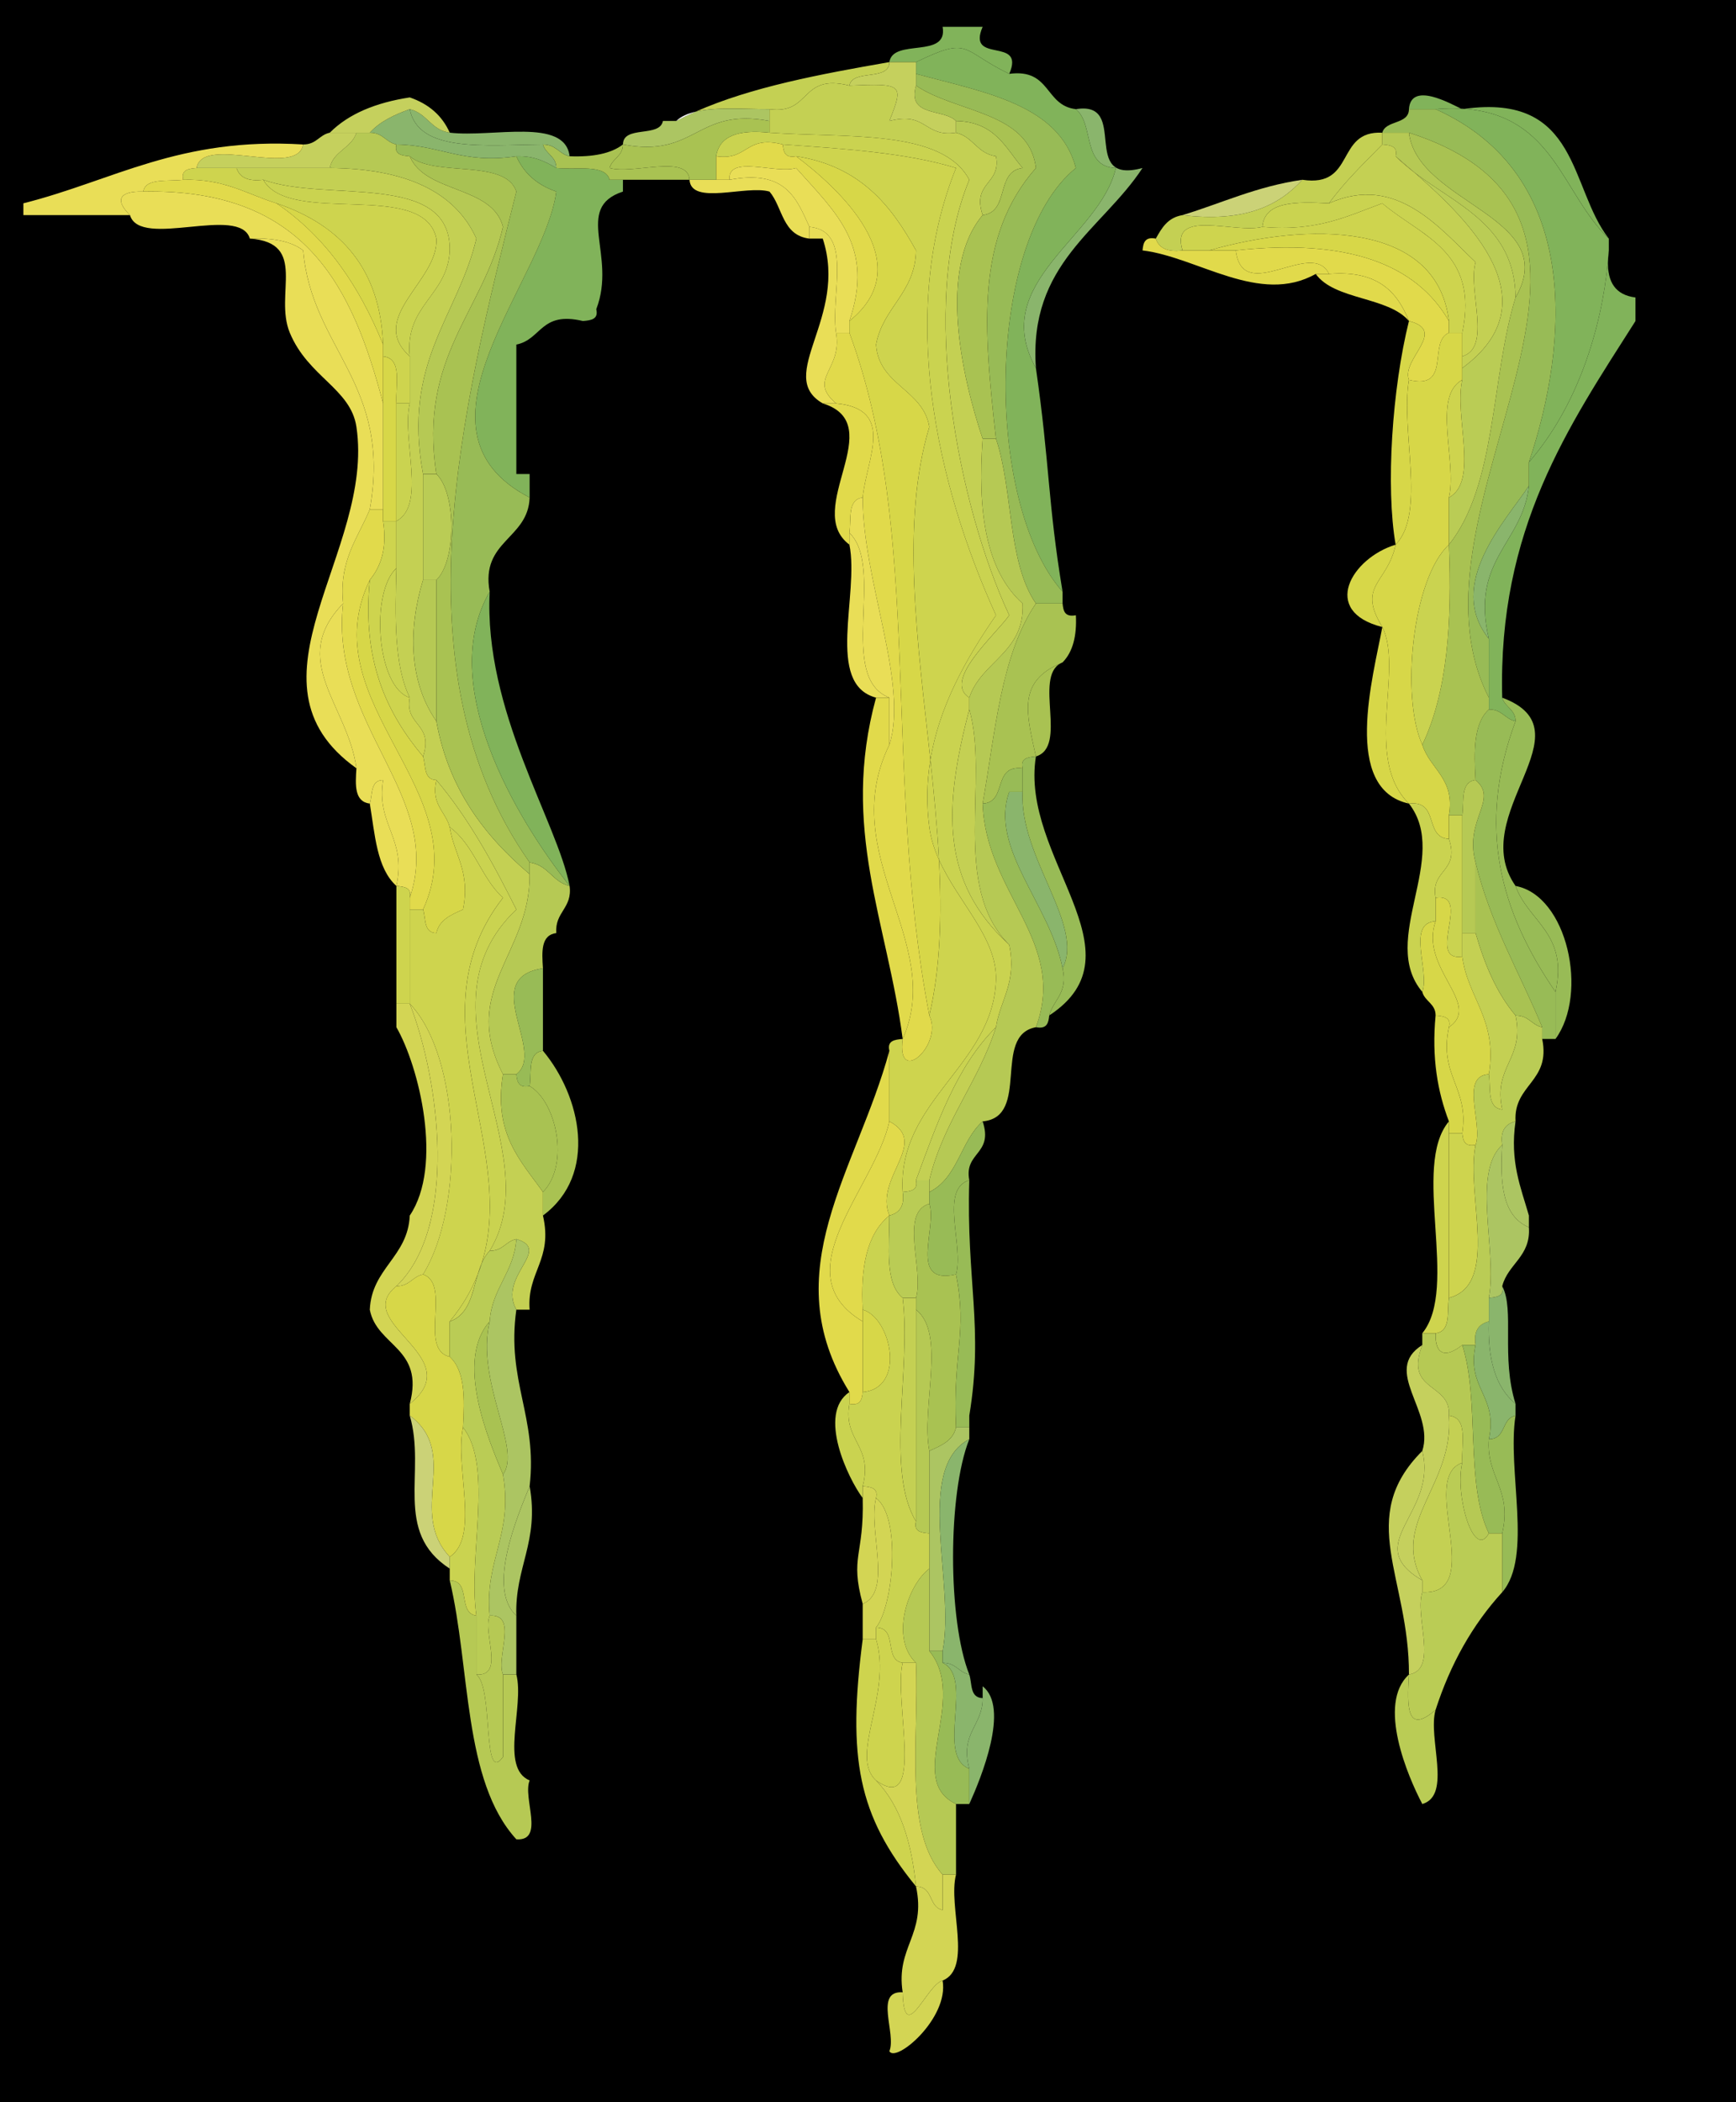 <?xml version="1.0" encoding="UTF-8"?><svg id="Ebene_1" xmlns="http://www.w3.org/2000/svg" viewBox="0 0 1883 2279.41"><defs><style>.cls-1{fill:#e1da4b;}.cls-2{fill:#fff;}.cls-3{fill:#cbd277;}.cls-4{fill:#d3d554;}.cls-5{fill:#b6c954;}.cls-6{fill:#ced44e;}.cls-7{fill:#81b35a;}.cls-8{fill:#e9de57;}.cls-9{fill:#c5d05d;}.cls-10{fill:#acc562;}.cls-11{fill:#c4d053;}.cls-12{fill:#d7d748;}.cls-13{fill:#bacc55;}.cls-14{fill:#a9c252;}.cls-15{fill:#cad350;}.cls-16{fill:#8ab56c;}.cls-17{fill:#98bb56;}</style></defs><path d="M0,2279.41V0h1883v2279.41H0Z"/><path class="cls-7" d="M661.2,194.92h14.49v12.8c-54.07,17.81-6.21,68.71-28.94,127.57,2.63,10.91-5.64,12.09-14.49,12.79-46.04-10.95-44.71,20.06-72.2,25.54v140.38h14.42v25.47c-142.56-73.69,16.39-234.86,28.92-331.78-20.83-7.16-35.25-19.95-43.34-38.29,19.88-.58,31.7,6.03,43.34,12.74,21.59,2.23,53.33-4.5,57.79,12.78h0ZM1588.32,118.05c-.75.07-1.49.17-2.23.3-.41-.21-.83-.39-1.27-.53,1.19.06,2.33.13,3.5.23Z"/><path class="cls-16" d="M1614.94,1432.83c-1.39,39.6,6.61,70.79,28.92,89.36v12.72c-15.71,3.15-9.78,25.37-28.92,25.58,10.29-47.33-24.67-54.81-14.41-102.12-2.36-14.81,3.14-22.74,14.41-25.54h0Z"/><path class="cls-16" d="M1643.87,1522.2c-22.32-18.57-30.32-49.76-28.92-89.36v-25.54c8.82-.74,17.09-1.89,14.49-12.74,13.63,25.97-1.54,76.39,14.44,127.64h0Z"/><path class="cls-7" d="M1773.97,322.56v25.52c-72.8,114.42-149.39,225.44-144.55,408.39,2.76,10.3,14.49,12.7,14.44,25.51-11.67-2.4-14.36-12.81-28.92-12.75v-76.55c-20.41-86.15,36.96-103.54,43.42-165.91v-25.55c52.84-61.01,78.73-144.42,85.77-217.83-.62,22.3,8.02,36.5,29.84,39.16h0Z"/><path class="cls-7" d="M1745.04,258.73v12.81c-.56,3.92-.87,7.88-.91,11.84-7.04,73.41-32.93,156.82-85.77,217.83,43.75-130.01,57.02-311.83-101.2-382.85,9.2-.8,18.44-.98,27.66-.53.44.15.86.32,1.27.53.74-.13,1.49-.23,2.23-.3,97.42,6.95,106.08,92.33,156.71,140.67h0Z"/><path class="cls-7" d="M1745.04,271.54c-.27,3.92-.61,7.85-.91,11.84.05-3.68.3-7.67.91-11.84Z"/><path class="cls-17" d="M1643.87,960.62c56.16,10.36,79.34,116.64,43.34,165.92v-51.02c14.16-63.53-29.53-76.02-43.34-114.9Z"/><path class="cls-17" d="M1643.87,960.62c13.8,38.9,57.51,51.37,43.34,114.9-59.17-86.15-86.16-178.24-43.34-293.53.05-12.81-11.67-15.2-14.44-25.51,96.53,35.97-39.7,126.6,14.44,204.14h0Z"/><path class="cls-17" d="M1687.21,1075.52v51.02h-14.41v-12.74c-24.47-59.25-56.21-112.03-72.27-178.65-12.81-46.63,25.56-67.99,0-89.36-1.89-31.44-2.15-61.52,14.41-76.56,14.57-.05,17.25,10.36,28.92,12.75-42.81,115.3-15.84,207.4,43.34,293.53h0Z"/><path class="cls-13" d="M1672.8,1126.54c9.49,46.68-31.28,49.01-28.92,89.36-11.24,2.8-16.77,10.65-14.44,25.54-33.23,30.18-5.16,114.56-14.49,165.87v25.54c-11.27,2.8-16.77,10.71-14.41,25.54h-14.44c-17.81,14.25-29.66,11.13-28.92-12.74,16.95-2.08,12.2-23.27,14.44-38.33,55.55-14.77,17.94-111.8,28.92-165.87,8.31-22.42-17.48-75,14.41-76.61,2.28,15.07-2.41,36.26,14.49,38.27-10.23-47.26,24.67-54.71,14.44-102.03,14.49-.08,17.2,10.3,28.92,12.74v12.72h0Z"/><path class="cls-17" d="M1557.16,118.36c158.22,71.01,144.95,252.83,101.2,382.85v25.55c-25.01,37.92-90.79,106.49-43.42,165.91v63.8c-105.3-205.79,211.8-516.62-86.69-612.59h-28.88c3.59-13.85,28.75-8.61,28.88-25.52h28.91Z"/><path class="cls-10" d="M1658.35,1330.75c2.23,31.72-22.72,39.52-28.92,63.81,2.61,10.84-5.68,12.01-14.49,12.74,9.33-51.31-18.74-135.69,14.49-165.87-2.28,40.32-.53,76.99,28.92,89.32Z"/><path class="cls-10" d="M1658.35,1318v12.75c-29.45-12.33-31.21-49-28.92-89.32-2.33-14.88,3.19-22.74,14.44-25.54-6.33,43.89,5.73,71.5,14.49,102.11h0Z"/><path class="cls-14" d="M1672.8,1113.8c-11.72-2.44-14.44-12.81-28.92-12.74-20.57-24.34-33.59-55.42-43.34-89.35v-76.56c16.06,66.61,47.79,119.39,72.27,178.65h0Z"/><path class="cls-5" d="M1528.25,143.89c9.17,77.22,166.38,91.03,115.61,178.67-.69-76.87-62.64-99.66-109.74-135.56-7.37-6.34-14.27-12.26-20.31-17.56,2.63-10.89-5.65-12.09-14.44-12.79v-12.75h28.87Z"/><path class="cls-14" d="M1643.87,322.56c50.76-87.64-106.44-101.45-115.61-178.67,298.49,95.96-18.62,406.8,86.69,612.59v12.75c-16.56,15.06-16.32,45.12-14.41,76.56-16.93,2.08-12.2,23.25-14.44,38.27h-14.49c6.94-40.12-20.54-49.87-28.86-76.56,27.18-56.81,32.42-132.99,28.86-216.93,51.89-64.76,45.49-181.03,72.25-268.01Z"/><path class="cls-11" d="M1643.87,1101.06c10.23,47.33-24.67,54.78-14.44,102.03-16.9-2.01-12.2-23.2-14.49-38.27,9.65-59.45-22.72-81.98-28.86-127.58v-25.52h14.44c9.75,33.93,22.77,65,43.34,89.35h0Z"/><path class="cls-17" d="M1643.87,1534.93c-9.38,59.83,18.95,152.84-14.44,191.49v-63.82c11.14-48.1-17.65-61.04-14.49-102.09,19.14-.21,13.22-22.42,28.92-25.58h0Z"/><path class="cls-17" d="M1614.94,1560.5c-3.16,41.05,25.64,53.98,14.49,102.09h-14.49c-25.97-53.64-9.49-144.73-28.86-204.21h14.44c-10.26,47.33,24.71,54.8,14.42,102.12Z"/><path class="cls-13" d="M1629.43,1662.58v63.82c-32.27,35.3-56.24,77.91-72.27,127.57-31.62,27.5-31.01-3.28-28.91-38.29,32.37-5.46,5.88-62.86,14.49-89.28,70.91,3.1-5.05-123.6,43.34-140.38-8.43,34.1,12.39,106.49,28.86,76.56h14.49Z"/><path class="cls-7" d="M1588.32,118.05c125.02-17.38,113.72,85.61,156.73,140.67-50.63-48.33-59.3-133.71-156.73-140.67h0Z"/><path class="cls-13" d="M1643.87,322.56c-26.77,86.98-20.36,203.25-72.27,268.02v-51.09c32.96-17.66,5.4-88.83,14.49-127.58v-12.79c97.81-71.92,8.37-159.27-51.96-212.12,47.09,35.9,109.05,58.69,109.74,135.56Z"/><path class="cls-12" d="M1586.09,1037.24c6.13,45.6,38.51,68.12,28.86,127.58-31.89,1.61-6.11,54.19-14.41,76.61-12.26,2.33-13.63-5.01-14.44-12.79,7.68-49.35-25.81-62.27-14.49-114.83,36.7-24.99-32.5-64.06-14.44-114.85v-25.52c40.23-5.8-11.34,69.5,28.91,63.8h0Z"/><path class="cls-16" d="M1658.35,526.75c-6.46,62.38-63.84,79.78-43.42,165.91-47.37-59.41,18.43-127.99,43.42-165.91Z"/><path class="cls-5" d="M1614.94,1662.58c-16.47,29.93-37.29-42.46-28.86-76.56-1.22-20.25,6.94-48.7-14.49-51.09,2.5-36.19-48.87-24.88-28.86-76.55v-12.74h14.41c-.74,23.88,11.12,26.99,28.92,12.74,19.36,59.47,2.91,150.57,28.87,204.2h0ZM1600.52,845.8c25.56,21.36-12.81,42.72,0,89.36v76.56h-14.44v-127.64c2.23-15.03-2.48-36.22,14.44-38.29Z"/><path class="cls-11" d="M1586.09,386.38c32.58-9.55,5.68-71.57,14.44-102.12-38.43-36.13-85.74-96.5-158.96-63.82,16.85-23.4,37.74-43.2,57.81-63.8,8.79.7,17.07,1.89,14.44,12.79,6.21,6.32,13.1,12.07,20.31,17.56,60.31,52.85,149.76,140.2,51.96,212.12v-12.72s.01,0,.01,0Z"/><path class="cls-15" d="M1600.52,284.27c-8.77,30.54,18.13,92.57-14.44,102.12v-25.55c18.55-88.65-45.16-104.78-86.72-140.38-37.47,13.71-70.91,31.02-130.07,25.55,2.15-27.92,36.41-27.38,72.27-25.55,73.21-32.68,120.54,27.68,158.96,63.81h0Z"/><path class="cls-6" d="M1600.52,1241.44c-11,54.07,26.63,151.1-28.92,165.87v-178.66h14.49c.82,7.78,2.18,15.11,14.44,12.79h0ZM1499.38,220.45c41.54,35.6,105.25,51.74,86.72,140.38h-14.49v-12.75c-13.1-109.35-154.85-106.73-260.08-76.55h-28.92c-13.71-46.15,56.9-17.81,86.72-25.55,59.16,5.49,92.59-11.83,130.06-25.54Z"/><path class="cls-12" d="M1571.6,1113.8c-11.32,52.58,22.17,65.5,14.49,114.83h-14.49v-12.74c-12.11-31.79-18.87-68.4-14.44-114.83,8.81.7,17.15,1.89,14.44,12.74h0Z"/><path class="cls-15" d="M1586.09,1011.71v25.52c-40.26,5.72,11.32-69.58-28.92-63.81-5.93-30.76,26.45-27.73,14.44-63.8v-25.55h14.49v127.64h0Z"/><path class="cls-12" d="M1586.09,399.12v12.79c-32.96,17.68-5.4,88.83-14.49,127.58v51.09c-40.1,37.15-52.18,166.19-28.86,216.93,8.31,26.69,35.8,36.45,28.86,76.56v25.55c-27.29-1.45-9.96-42.23-43.34-38.29-49.75-49.05-5.53-144.33-28.88-191.47-27.96-45.73,5.55-46.73,14.44-89.3,33.31-34.42,5.14-123.13,14.44-178.67,46.64,11.43,20.26-41.61,43.34-51.07h14.49v38.3s.01,0,.01,0Z"/><path class="cls-11" d="M1571.6,1534.93c21.43,2.4,13.27,30.86,14.49,51.09-48.38,16.78,27.56,143.48-43.34,140.38v-12.8c-34.93-62.75,34.66-103.51,28.86-178.67h0Z"/><path class="cls-6" d="M1586.09,411.91c-9.09,38.75,18.47,109.92-14.49,127.58,9.09-38.75-18.47-109.91,14.49-127.58Z"/><path class="cls-7" d="M1584.81,117.83c-9.22-.44-18.47-.27-27.66.53h-28.91c2.17-30.41,45.25-5.84,56.57-.53Z"/><path class="cls-12" d="M1557.16,998.96c-18.07,50.79,51.14,89.85,14.44,114.85,2.71-10.83-5.63-12.04-14.44-12.74.08-12.79-11.72-15.24-14.41-25.54,8.3-22.44-17.48-75,14.41-76.57h0Z"/><path class="cls-15" d="M1571.6,909.62c12.01,36.08-20.36,33.03-14.44,63.8v25.52c-31.89,1.58-6.11,54.14-14.41,76.56-47.65-56.44,31.01-145.85-14.49-204.18,33.37-3.93,16.04,36.85,43.33,38.3ZM1571.6,590.58c3.57,83.94-1.67,160.12-28.86,216.93-23.32-50.72-11.24-179.79,28.86-216.93Z"/><path class="cls-9" d="M1571.6,1534.93c5.8,75.16-63.79,115.92-28.86,178.67-67.96-39.88,17.04-72.2,0-140.4,13.83-43.02-44.28-87.12,0-114.83-20.01,51.68,31.36,40.37,28.86,76.56Z"/><path class="cls-6" d="M1571.6,1228.64v178.66c-2.23,15.06,2.5,36.25-14.44,38.33h-14.41c40.37-49.4-12.26-180.97,28.86-229.73v12.75s-.01,0-.01,0Z"/><path class="cls-1" d="M1571.6,348.08v12.75c-23.07,9.47,3.29,62.5-43.34,51.07-8.61-22.72,42.41-53.03,0-63.82-12.54-31.43-33.64-55.35-86.69-51.07-18.62-38.81-93.82,34.82-101.13-25.47,120.89-13.15,195.44,14.53,231.16,76.55Z"/><path class="cls-13" d="M1557.16,1853.98c-8.82,30.53,18.13,92.64-14.41,102.1-15.58-29.47-49.47-108.65-14.49-140.38-2.11,35.01-2.72,65.78,28.9,38.29h0Z"/><path class="cls-9" d="M1542.74,1573.21c17.04,68.19-67.96,100.52,0,140.4v12.8c-8.61,26.42,17.89,83.82-14.49,89.28.4-105.26-57.99-170.07,14.49-242.48Z"/><path class="cls-12" d="M1528.25,348.08c42.41,10.79-8.61,41.09,0,63.82-9.3,55.54,18.87,144.25-14.44,178.67-10.89-62.51-3.83-169.01,14.44-242.5h0Z"/><path class="cls-11" d="M1534.13,187c-7.18-5.36-13.97-11.23-20.31-17.56,6.06,5.3,12.94,11.22,20.31,17.56Z"/><path class="cls-12" d="M1499.38,679.88c23.36,47.15-20.87,142.41,28.88,191.47-72.92-15.86-38.9-137.43-28.88-191.47h0Z"/><path class="cls-11" d="M1499.38,143.89v12.75c-20.06,20.6-40.96,40.41-57.81,63.8-35.87-1.84-70.11-2.37-72.27,25.55-29.82,7.74-100.41-20.6-86.72,25.55-16.77,2.08-25.68-2.87-28.92-12.81,6.41-11.36,12.76-22.79,28.92-25.47,66.92,8.04,104.32-10,130.05-38.34,58.16,8.87,35.54-53.68,86.74-51.02h0Z"/><path class="cls-12" d="M1513.82,590.58c-8.9,42.57-42.41,43.57-14.44,89.3-67.47-16.91-33.54-74.68,14.44-89.3Z"/><path class="cls-1" d="M1528.25,348.08c-22.72-26.68-80.56-22.44-101.15-51.07h14.46c53.05-4.27,74.15,19.65,86.69,51.07h0Z"/><path class="cls-1" d="M1441.58,297.01h-14.46c-60.8,34.34-128.08-18.26-187.85-25.47.8-7.79,2.15-15.14,14.41-12.81,3.24,9.95,12.17,14.88,28.92,12.81h57.85c7.3,60.3,82.51-13.33,101.14,25.47Z"/><path class="cls-12" d="M1311.52,271.54c105.22-30.18,246.98-32.8,260.08,76.55-35.72-62.02-110.27-89.7-231.15-76.55h-28.94Z"/><path class="cls-3" d="M1282.59,233.26c43.01-13.1,80.35-31.13,130.05-38.34-25.73,28.34-63.12,46.38-130.05,38.34Z"/><path class="cls-16" d="M1166.98,118.36c59-9.52,2.76,82.7,72.27,63.8-44.23,67.34-123.82,103.37-115.61,216.96-52.23-93.17,69.84-142.29,86.69-216.96-37.07-1.28-23.19-47.55-43.34-63.8h0Z"/><path class="cls-7" d="M1166.98,118.36c20.17,16.25,6.28,62.51,43.34,63.8-16.85,74.67-138.92,123.78-86.69,216.96,15.04,104.12,12.74,144.9,28.92,242.48-85.55-96.69-83.8-379.96,14.41-459.43-18.07-69.12-99.69-82.07-173.39-102.09v-12.74c59.43-28.82,48.1-12.8,101.13,12.74,45.37-6.02,38.23,34.33,72.28,38.27Z"/><path class="cls-14" d="M1166.98,667.13c1.12,22.22-3.24,39.73-14.41,51.07-.71.28-1.4.61-2.08.97-46.99,20.06-37.29,54.01-26.85,101.07-8.85.77-17.12,1.96-14.44,12.79-33.33-3.92-16.08,36.86-43.34,38.3,13.68-77.27,19.8-161.16,57.78-216.96h28.92c.8,7.76,2.11,15.07,14.41,12.75h0Z"/><path class="cls-16" d="M1109.2,858.59c-3.62,71.57,67.48,144.13,43.37,191.41-13.35-68.65-79.82-130.81-57.86-191.41h14.49Z"/><path class="cls-17" d="M1152.56,1049.99c24.11-47.27-46.99-119.84-43.37-191.41v-25.55c-2.68-10.83,5.6-12.04,14.44-12.79-17.65,109.78,118.3,212.65,14.46,280.81,4.58-17.25,20.61-24.38,14.47-51.06h0Z"/><path class="cls-17" d="M1152.56,1049.99c6.13,26.68-9.91,33.81-14.46,51.07-.86,7.74-2.18,15.08-14.46,12.74,34.55-92.51-54.54-145.38-57.78-242.46,27.26-1.44,10-42.22,43.34-38.3v25.55h-14.49c-21.97,60.58,44.5,122.73,57.85,191.39h0ZM1152.56,641.6v12.79h-28.92c-31.01-44.94-24.55-122.99-43.32-178.65-13.58-120.9-22.32-218.85,43.32-293.57-7.47-61.42-86.48-59.7-130.05-89.35v-12.74c73.72,20.01,155.34,32.97,173.39,102.09-98.22,79.47-99.96,362.74-14.42,459.43Z"/><path class="cls-14" d="M1150.48,719.17c-29.36,15.65,8.08,90.37-26.85,101.07-10.44-47.08-20.14-81.01,26.85-101.07h0Z"/><path class="cls-5" d="M1065.86,871.35c3.24,97.08,92.33,149.96,57.78,242.46-47.92,8.74-5.4,97.34-57.78,102.1-24.11,21.26-26.82,61.37-57.83,76.56v-12.75c15.02-63.27,53.2-106.14,72.29-165.91,4.57-29.92,22.83-47.92,14.38-89.36-63.55-63.41-21.43-179.18-43.34-255.22v-12.75c13.02-39.57,60.34-48.81,57.83-102.08-40.56-36.5-48.91-101.44-43.34-178.65h14.46c18.77,55.65,12.31,133.72,43.32,178.65-37.96,55.78-44.1,139.68-57.77,216.96h0Z"/><path class="cls-11" d="M1109.2,654.39c2.5,53.28-44.81,62.51-57.83,102.09-29.31-18.55,28.17-67.84,43.34-89.35-54.85-117.1-99.02-337.19-43.34-472.2-29.23-54.95-131.85-45.17-216.71-51.04v-25.52c45.47,6.2,32.7-39.18,86.68-25.55,58.12-2.49,59.18-1.54,43.34,38.36,40.85-10.61,37.42,17.96,72.29,12.71,18.92,4.53,22.67,22.46,43.34,25.54,5.93,30.73-26.45,27.76-14.46,63.82-48.74,57.75-22.7,174.96,0,242.48-5.58,77.22,2.79,142.16,43.34,178.66h0Z"/><path class="cls-7" d="M1065.86,29.07c-17.86,41.24,46.72,9.7,28.86,51.02-53.02-25.54-41.7-41.56-101.13-12.74h-28.91c3.9-26.33,63.97-3.03,57.75-38.29h43.42Z"/><path class="cls-15" d="M1094.7,1024.44c8.43,41.44-9.83,59.44-14.38,89.36-43.09,42.75-64.19,104.96-86.74,165.91,2.63,10.86-5.65,12.04-14.46,12.75-6.13-99.24,98.21-137,101.2-229.75,1.44-45.65-40.93-83.88-61.84-130.55-1.89-35.47-5.4-71.74-9.3-108.17,9.38-57.44,37.79-108.65,71.13-156.87-65.2-142.99-105.99-329.52-43.34-484.97-53.6-16.47-120.98-20.83-187.91-25.52-40.84-10.53-37.4,17.98-72.27,12.79,3.51-22.44,24.88-29.09,57.85-25.54,84.86,5.85,187.48-3.92,216.71,51.04-55.68,135.02-11.5,355.1,43.34,472.2-15.17,21.5-72.66,70.8-43.34,89.35v12.75c-28.07,107.22-31.19,186.93,43.36,255.22Z"/><path class="cls-5" d="M1109.2,182.16c-29.79,3.51-13.61,47.57-43.34,51.09-11.98-36.08,20.39-33.1,14.46-63.82-20.67-3.07-24.42-21.02-43.34-25.54v-12.71c42.31.83,53.63,29.16,72.23,50.98h0Z"/><path class="cls-14" d="M1065.86,233.26c29.74-3.51,13.55-47.57,43.34-51.09-18.6-21.84-29.92-50.15-72.22-51-13.5-13.64-53.34-3.99-43.4-38.36,43.57,29.65,122.58,27.92,130.05,89.35-65.64,74.72-56.9,172.67-43.32,293.57h-14.46c-22.7-67.51-48.74-184.73,0-242.47h0Z"/><path class="cls-6" d="M1018.48,932.16c20.89,46.69,63.28,84.91,61.84,130.55-2.98,92.73-107.32,130.5-101.2,229.75,2.36,14.84-3.19,22.74-14.44,25.54-16.65-41.5,44.15-78.53,0-102.1v-76.55c-2.63-10.92,5.65-12.1,14.44-12.81-6.96,52.03,44.36,6.73,28.91-25.47,12.13-51.97,13.63-109.31,10.45-168.91h0Z"/><path class="cls-16" d="M1065.86,1828.44c29.74,23.03-1.85,99.75-14.49,127.64v-38.29c-10.44-39,14.77-46.48,14.49-76.55v-12.8h0Z"/><path class="cls-17" d="M1065.86,1215.9c11.93,36.08-20.41,33.05-14.49,63.81-32.55,9.48-5.65,71.57-14.38,102.11-52.28,12.09-20.19-50.3-28.95-76.61v-12.74c30.98-15.2,33.7-55.32,57.82-76.57Z"/><path class="cls-16" d="M1065.86,1841.24c.27,30.06-24.93,37.56-14.49,76.55-36.86-14.21,5.8-98.71-28.92-114.82,14.54-.08,17.28,10.29,28.92,12.71,3.24,9.96.43,25.19,14.49,25.56h0Z"/><path class="cls-11" d="M1051.37,769.22c21.91,76.03-20.22,191.81,43.34,255.22-74.56-68.29-71.44-148-43.34-255.22Z"/><path class="cls-17" d="M1051.37,1279.71c-3.42,109.44,15.78,159.63,0,255.22v12.75h-14.38c-3.8-80.44,12.65-101.75,0-165.86,8.73-30.56-18.17-92.63,14.38-102.11ZM1051.37,1917.79v38.29h-14.38c-56.48-26.68,14.38-112.81-28.95-165.91h14.41v12.8c34.72,16.11-7.94,100.61,28.92,114.82Z"/><path class="cls-10" d="M1051.37,1547.68v12.81c-60.14,31.89-14.75,157.09-28.92,229.67h-14.41v-216.97c12.89-5.64,25.84-11.18,28.95-25.52h14.38s0,.01,0,.01Z"/><path class="cls-11" d="M1080.32,1113.8c-19.1,59.76-57.27,102.64-72.29,165.91h-14.44c22.54-60.94,43.64-123.16,86.73-165.91Z"/><path class="cls-14" d="M1036.97,1381.82c12.65,64.11-3.8,85.42,0,165.86-3.11,14.33-16.06,19.88-28.95,25.52-9.22-47.13,18.74-127.09-14.44-153.11v-12.79c8.79-30.48-18.11-92.59,14.44-102.1,8.77,26.32-23.33,88.7,28.95,76.61Z"/><path class="cls-5" d="M1036.97,1956.07v76.56h-14.54c-42.58-47.47-25.46-147.66-28.86-229.67-27.86-26.16-9.75-83.67,14.44-102.1v89.3c43.36,53.1-27.52,139.24,28.96,165.91h0Z"/><path class="cls-9" d="M1036.97,131.18v12.71c-34.88,5.24-31.44-23.32-72.29-12.71,15.84-39.89,14.77-40.84-43.34-38.36,3.23-18.34,43.15-4.4,43.34-25.47h28.91v25.47c-9.96,34.37,29.88,24.71,43.38,38.36h0Z"/><path class="cls-4" d="M1022.43,2032.65h14.54c-8.96,34.66,18.31,101.32-14.54,114.89-16.82,3.7-41.72,72.38-43.32,12.74-7.7-49.36,25.78-62.28,14.46-114.83,19.1.12,13.24,22.4,28.86,25.54v-38.33h0Z"/><path class="cls-16" d="M1051.37,1560.5c-23.46,58.8-23.46,196.39,0,255.19-11.65-2.44-14.38-12.79-28.92-12.71v-12.8c14.18-72.58-31.22-197.79,28.92-229.68Z"/><path class="cls-4" d="M1022.43,2147.53c7.02,41-51.02,89.84-57.75,76.55,7.9-18.61-16.91-65.96,14.44-63.81,1.6,59.65,26.5-9.04,43.32-12.74h0ZM1022.43,2032.65v38.33c-15.6-3.14-9.75-25.42-28.86-25.54-4.71-46.91-16.56-87.51-43.34-114.9,54.06,38.48,18.82-87.27,28.88-127.56h14.46c3.4,82.01-13.72,182.19,28.86,229.67h0Z"/><path class="cls-12" d="M1018.48,932.16c3.16,59.6,1.67,116.94-10.47,168.89-51.35-268.6-5.93-520.97-86.69-740.22v-12.75c78.36-62.86-13.22-145.2-57.83-178.66,69.7,10.73,103.21,53.53,130.09,102.11-.79,46.07-36.04,61.74-43.34,102.08,2.79,44.3,51.11,48.42,57.78,89.3-31.26,103.39-12.7,233.13,1.17,361.07-4.03,24.09-4.42,48.65-1.17,72.86,1.63,12.41,5.43,24.12,10.47,35.32Z"/><path class="cls-6" d="M1009.19,824c3.9,36.43,7.39,72.7,9.3,108.17-5.05-11.19-8.85-22.9-10.47-35.3-3.26-24.21-2.86-48.77,1.17-72.86h0Z"/><path class="cls-1" d="M1008.02,1101.06c15.45,32.2-35.87,77.52-28.91,25.47,46.96-104.65-73.23-198.84-14.44-319.03,21.15-65.78-29.05-178.36-28.92-268.02,3.98-41.92,36.26-96.03-28.91-102.1-31.48-26.67,7.29-36.38,0-76.56h14.49c80.76,219.27,35.34,471.63,86.69,740.24h0Z"/><path class="cls-6" d="M1080.32,667.13c-33.33,48.22-61.76,99.43-71.13,156.87-13.85-127.95-32.42-257.67-1.17-361.07-6.67-40.88-54.99-44.99-57.78-89.3,7.29-40.35,42.55-56.02,43.34-102.09-26.87-48.58-60.39-91.38-130.09-102.11-12.27,2.32-13.62-4.99-14.42-12.79,66.94,4.7,134.3,9.05,187.91,25.52-62.66,155.43-21.87,341.96,43.33,484.95h0Z"/><path class="cls-15" d="M1008.02,1662.58v38.29c-24.19,18.43-42.31,75.94-14.44,102.1h-14.46c-20.78-2.93-4.99-38.12-28.88-38.29,18.49-22.75,27.82-119.08,0-140.37,2.63-10.89-5.65-12.1-14.49-12.81,11.61-44.21-21.5-49.04-14.42-89.3,12.28,2.33,13.62-5.01,14.42-12.79,47.39-3.99,30.8-80.74,0-89.31-2.36-44.65,3.84-81.67,28.92-102.1.13,33.86-5.45,72.88,14.44,89.31,9.49,76.74-19.03,186.99,14.46,242.46-2.67,10.92,5.63,12.1,14.45,12.81Z"/><path class="cls-5" d="M1008.02,1573.21v89.39c-8.82-.73-17.12-1.89-14.44-12.81v-229.67c33.18,26,5.21,105.96,14.44,153.1h0Z"/><path class="cls-13" d="M1008.02,1292.46v12.74c-32.55,9.51-5.65,71.62-14.44,102.1h-14.46c-19.88-16.43-14.32-55.43-14.44-89.31,11.24-2.8,16.8-10.7,14.44-25.54,8.82-.73,17.09-1.89,14.46-12.75h14.44v12.76h0Z"/><path class="cls-11" d="M993.59,1420.1v229.67c-33.49-55.47-4.97-165.71-14.46-242.46h14.46v12.79Z"/><path class="cls-6" d="M950.24,1930.54c26.77,27.39,38.64,67.99,43.34,114.9-62.88-76.76-74.6-139.31-57.82-268.02h14.49c17.87,59-29.53,126.2-.01,153.12Z"/><path class="cls-1" d="M964.68,807.51c-58.79,120.19,61.4,214.36,14.44,319.03-16.54-126.81-67.77-228.29-28.88-370.07h14.44v51.04Z"/><path class="cls-6" d="M979.11,1802.98c-10.05,40.28,25.17,166.04-28.88,127.56-29.52-26.91,17.89-94.12,0-153.12v-12.72c23.9.16,8.12,35.36,28.88,38.29Z"/><path class="cls-1" d="M964.68,1215.9c44.15,23.57-16.65,60.59,0,102.1-25.08,20.43-31.28,57.44-28.92,102.1v12.74c-87.7-52.15,12.8-143.94,28.92-216.93h0Z"/><path class="cls-8" d="M935.76,539.49c-.13,89.66,50.08,202.24,28.92,268.02v-51.04c-56.96-22.01-4.23-140.92-43.34-178.71,2.23-14.99-2.5-36.19,14.42-38.27h0Z"/><path class="cls-1" d="M964.68,1139.35v76.55c-16.12,72.99-116.62,164.78-28.92,216.95v76.56c-.8,7.79-2.14,15.12-14.42,12.79v-12.79c-81.71-131.2,7.95-239.8,43.34-370.05Z"/><path class="cls-8" d="M964.68,756.47h-14.44c-55.54-14.75-17.92-111.79-28.91-165.9v-12.81c39.12,37.79-13.62,156.7,43.34,178.71h0Z"/><path class="cls-4" d="M950.24,1624.31c27.82,21.31,18.49,117.62,0,140.37v12.72h-14.49v-38.29c32.83-13.54,5.53-80.24,14.49-114.81Z"/><path class="cls-4" d="M935.76,1611.49c8.83.73,17.12,1.92,14.49,12.81-8.96,34.56,18.34,101.27-14.49,114.82-14.16-52.14,1.61-51.55,0-114.82v-12.81Z"/><path class="cls-11" d="M964.68,67.34c-.21,21.08-40.12,7.13-43.34,25.47-53.98-13.63-41.2,31.74-86.68,25.55-27.59.05-58.12-2.45-80.02,2.68,60.19-26.68,134.74-40.56,210.05-53.71Z"/><path class="cls-12" d="M935.76,1420.1c30.8,8.57,47.39,85.32,0,89.31v-89.31Z"/><path class="cls-15" d="M921.33,1522.2c-7.08,40.26,26.03,45.08,14.42,89.3v12.81c-15.77-20.97-49.53-91.26-14.42-114.9v12.79Z"/><path class="cls-1" d="M906.85,437.41c65.19,6.06,32.9,60.18,28.91,102.1-16.93,2.09-12.19,23.28-14.42,38.27v12.81c-51.09-38.22,44.38-130.5-28.92-153.19h14.44ZM863.49,169.42c44.63,33.46,136.2,115.79,57.83,178.66,27.59-80.84-14.42-117.22-57.83-165.92-20.97,7-74.68-14.88-72.2,12.75h-14.49v-25.49c34.86,5.19,31.41-23.32,72.27-12.79.8,7.79,2.15,15.12,14.42,12.79Z"/><path class="cls-8" d="M863.49,182.16c43.41,48.7,85.42,85.08,57.83,165.92v12.75h-14.49c-6.2-41.32,19.09-110.4-28.86-114.83-13.96-30.25-25.36-62.68-86.7-51.07-2.46-27.64,51.26-5.76,72.22-12.76h0Z"/><path class="cls-8" d="M906.85,360.83c7.29,40.18-31.48,49.89,0,76.56h-14.44c-52.11-30.06,28.11-93.17,0-178.67h-14.41v-12.74c47.92,4.45,22.65,73.54,28.84,114.85h0Z"/><path class="cls-8" d="M877.99,246v12.74c-29.71-3.57-28.86-34.05-43.33-51.01-25.43-7.38-84.95,15.41-86.77-12.8h43.41c61.33-11.62,72.73,20.83,86.69,51.07h0Z"/><path class="cls-14" d="M834.66,131.18v12.71c-32.97-3.55-54.34,3.1-57.85,25.54v25.49h-28.92c-1.75-28.17-61.28-5.41-86.68-12.75,2.74-10.35,14.49-12.74,14.49-25.52,79.74,15.17,79.13-40.65,158.96-25.46h0Z"/><path class="cls-10" d="M834.66,118.36v12.81c-79.82-15.19-79.22,40.63-158.96,25.47.19-21.08,40.04-7.15,43.34-25.47h14.42c6.87-3.64,13.89-7,21.04-10.08.06-.05.06-.12.13-.05,21.91-5.14,52.42-2.63,80.02-2.68h0Z"/><path class="cls-14" d="M747.88,194.92h-86.68c-4.46-17.28-36.2-10.54-57.79-12.75,0-12.79-11.72-15.16-14.49-25.52,14.49,0,17.28,10.35,28.91,12.79,25.14.95,44.97-2.85,57.85-12.79,0,12.79-11.75,15.16-14.49,25.52,25.41,7.33,84.94-15.43,86.69,12.75h0Z"/><path class="cls-2" d="M754.49,121.1c-7.22,3.1-14.21,6.48-21.04,10.08,5.17-4.95,12.48-8.12,21.04-10.08Z"/><path class="cls-5" d="M617.84,960.62c3.24,24.18-16.24,28.17-14.42,51.09-16.83,2.15-15.71,20.17-14.49,38.29-70.31,10.36,3.85,90.31-28.86,114.83h-14.49c-47.39-91.96,29.87-129.71,28.91-216.95v-12.72c20.63,3.03,24.4,21,43.34,25.46h0Z"/><path class="cls-16" d="M617.84,169.42c-11.65-2.44-14.42-12.79-28.91-12.79-63.37.65-135.3,8.94-144.47-38.29,18.92,4.53,22.71,22.5,43.36,25.52,46.7,5.5,124.98-16.77,130.02,25.55Z"/><path class="cls-17" d="M617.84,960.62c-18.95-4.46-22.71-22.42-43.34-25.46-146.42-207.66-72.86-493.89-14.42-727.44-12.06-36.13-88.78-15.19-115.61-38.29-8.82-.7-17.13-1.89-14.51-12.79,47.6.53,72.01,21.56,130.11,12.79,8.09,18.35,22.52,31.13,43.34,38.29-12.53,96.91-171.49,258.07-28.92,331.78-1.61,45.37-53.45,46.43-43.34,102.11-57.7,99.34,27.17,243.82,86.7,319h0Z"/><path class="cls-16" d="M588.92,156.65c2.76,10.35,14.49,12.74,14.49,25.52-11.65-6.71-23.46-13.32-43.34-12.74-58.1,8.77-82.51-12.26-130.11-12.79-11.65-2.4-14.34-12.8-28.84-12.75,10.57-11.88,26.21-19.34,43.34-25.52,9.17,47.21,81.1,38.91,144.47,38.27Z"/><path class="cls-14" d="M588.92,1139.35c40.98,48.99,60.19,134.08,0,178.65v-25.54c29.19-29.53,14.77-97.88-14.44-114.83,2.3-15.07-2.48-36.26,14.44-38.27h0Z"/><path class="cls-14" d="M574.5,1177.63c29.19,16.96,43.63,85.3,14.44,114.83-24.12-33.94-53.94-62.98-43.34-127.65h14.49c.82,7.82,2.14,15.12,14.42,12.81h0Z"/><path class="cls-11" d="M588.92,1318c11.1,48.1-17.6,60.94-14.44,102.1h-14.42c-20.22-36.68,39.36-64.82,0-76.55-11.71,2.37-14.42,12.8-28.91,12.72,66.41-109.11-85.67-261.22,28.91-370.11-25.14-50.13-51.7-98.96-86.75-140.37-14.03-.36-11.18-15.6-14.44-25.55,11.95-36.02-20.35-33.06-14.42-63.77-17.31-35.77-15.91-88.09-14.51-140.37v-51.07c32.97-17.69,5.42-88.83,14.51-127.64v-51.01c-5.54-55.93,41.26-65.61,43.36-114.85,1.4-86.39-134.22-51.68-202.32-76.63-16.85,2.1-25.76-2.81-28.91-12.75h101.11c81.09.73,135.7,24.84,159.02,76.56-20.03,84.49-80.49,133.13-57.85,255.28v114.85c-16.17,52.97-15.56,110.13,14.44,153.12,13.22,73.45,52.03,124.24,101.18,165.9.95,87.23-76.31,124.98-28.91,216.95-10.58,64.65,19.22,93.71,43.34,127.65v25.54h0Z"/><path class="cls-17" d="M588.92,1049.99v89.36c-16.93,2.01-12.14,23.2-14.44,38.27-12.27,2.32-13.61-4.99-14.42-12.8,32.71-24.53-41.45-104.47,28.86-114.83Z"/><path class="cls-10" d="M574.5,1611.49c10.65,60.5-16.24,87.77-14.42,140.37-32.44-29.44,1.48-108.63,14.42-140.37Z"/><path class="cls-10" d="M560.06,1420.1c-10.92,77.69,23.06,115.73,14.42,191.39-12.94,31.74-46.85,110.93-14.42,140.37v63.82h-14.49c-7.89-18.52,16.91-65.94-14.42-63.82-5.81-60.41,25.82-87.81,14.42-153.11,20.89-27.56-30-100.62-14.42-165.92,2.43-36.13,26.48-53.18,28.91-89.3,39.36,11.74-20.22,39.88,0,76.56h0Z"/><path class="cls-14" d="M574.5,935.15v12.72c-49.16-41.66-87.96-92.45-101.18-165.9v-153.12c21.78-20.73,21.78-94.21,0-114.85-19.55-127.93,51.09-176.16,72.27-268.02-11.53-45.12-84.33-36.08-101.11-76.56,26.82,23.1,103.54,2.15,115.61,38.29-58.47,233.55-132.01,519.78,14.41,727.44Z"/><path class="cls-5" d="M574.5,1930.54c-7.89,18.57,16.93,65.98-14.42,63.82-58.1-63.51-49.62-185.92-72.25-280.74,23.85.23,8.08,35.39,28.91,38.26v63.82c18.88,14.12,6.07,120.9,28.86,89.37v-89.37h14.49c8.9,34.64-18.35,101.27,14.42,114.83h0Z"/><path class="cls-13" d="M560.06,1343.55c-2.44,36.12-26.48,53.16-28.91,89.3-37.88,42.63-1.28,128.31,14.42,165.92,11.4,65.3-20.23,92.68-14.42,153.11-7.87,18.59,16.85,65.98-14.42,63.82v-63.82c-9.43-63.99,18.94-161.32-14.5-204.18,1.88-31.44,2.23-61.44-14.41-76.56v-38.27c21.15-7.31,24.32-30.6,30.47-51.18,1.61-3.85,2.96-7.7,4.11-11.57.06-.05.06-.12.06-.19,2.22-5.16,4.98-9.83,8.69-13.63,14.49.06,17.2-10.38,28.91-12.74h0Z"/><path class="cls-14" d="M531.15,1432.83c-15.58,65.3,35.33,138.36,14.42,165.92-15.71-37.61-52.31-123.28-14.42-165.92h0Z"/><path class="cls-5" d="M545.57,1815.69v89.37c-22.79,31.54-9.97-75.25-28.86-89.37,31.28,2.15,6.55-45.24,14.42-63.82,31.35-2.11,6.55,45.3,14.44,63.82Z"/><path class="cls-15" d="M560.06,986.17c-114.57,108.89,37.48,260.99-28.91,370.11-3.71,3.8-6.47,8.46-8.69,13.63,40.37-128.7-76.24-269.01,23.13-396.47-23.8-21.56-31.35-57.33-57.77-76.56-4.59-17.26-20.57-24.4-14.5-51.07,35.04,41.41,61.61,90.24,86.74,140.37h0Z"/><path class="cls-7" d="M531.15,641.6c-6.6,129.35,73.49,249.73,86.69,319.02-59.53-75.19-144.41-219.67-86.69-319.02Z"/><path class="cls-6" d="M545.57,973.43c-99.36,127.47,17.25,267.77-23.13,396.47,0,.08,0,.14-.06.19-1.62,3.63-2.92,7.55-4.11,11.57-6.73,17.31-16.58,34.4-30.47,51.18v38.27c-34.33-7.98,2.23-78.52-28.94-89.3,45.17-73.23,41.53-235.03-14.42-293.54v-102.11h14.42c3.24,9.93.4,25.17,14.44,25.54,3.11-14.34,16.04-19.88,28.91-25.54,8.35-41.44-9.83-59.36-14.41-89.31,26.43,19.25,33.97,55.02,57.77,76.57h0Z"/><path class="cls-13" d="M522.38,1370.1c-1.17,3.93-2.54,7.79-4.11,11.57,1.19-4.02,2.5-7.94,4.11-11.57Z"/><path class="cls-15" d="M502.23,1547.68c33.44,42.86,5.07,140.2,14.5,204.18-20.83-2.87-5.06-38.04-28.91-38.26v-25.52c33.02-21.8,5.24-97.43,14.41-140.4ZM518.27,1381.66c-6.15,20.58-9.31,43.86-30.47,51.18,13.89-16.77,23.73-33.86,30.47-51.18Z"/><path class="cls-12" d="M487.81,896.86c4.58,29.95,22.76,47.86,14.41,89.31-12.88,5.67-25.81,11.19-28.91,25.54-14.03-.36-11.18-15.6-14.44-25.54,59.8-129.59-122.36-223.5-57.77-357.3-8.64,88.39,18.81,144.95,57.77,191.38,3.24,9.95.4,25.17,14.44,25.55-6.07,26.67,9.91,33.81,14.5,51.06ZM487.81,1471.12c16.65,15.12,16.29,45.12,14.41,76.56-9.17,42.97,18.62,118.6-14.41,140.38-46.12-49.31,12-112.07-43.36-153.15v-12.72c64.91-51.24-64.51-87.46-14.51-127.64,14.51.05,17.2-10.36,28.92-12.74,31.19,10.78-5.38,81.31,28.95,89.3Z"/><path class="cls-5" d="M444.46,169.42c16.78,40.49,89.6,31.44,101.11,76.56-21.17,91.86-91.81,140.09-72.27,268.02h-14.44c-22.65-122.15,37.82-170.8,57.85-255.28-23.32-51.74-77.94-75.85-159.02-76.56,3.5-18.21,23.79-21.56,28.91-38.27h14.5c14.5-.04,17.2,10.36,28.84,12.75-2.62,10.89,5.68,12.1,14.51,12.79h0Z"/><path class="cls-3" d="M487.81,1688.07v12.8c-61.75-40.02-25.23-104.68-43.36-165.95,55.35,41.09-2.76,103.84,43.36,153.15Z"/><path class="cls-15" d="M285.5,194.92c68.09,24.94,203.72-9.77,202.32,76.63-2.1,49.23-48.9,58.92-43.36,114.85-46.86-42.23,31.69-82.01,28.86-127.66-13.42-64.65-158.84-12.88-187.82-63.81Z"/><path class="cls-13" d="M473.31,514.02c21.78,20.65,21.78,94.12,0,114.85h-14.44v-114.85h14.44Z"/><path class="cls-9" d="M444.46,105.63c20.76,7.12,35.25,19.88,43.36,38.26-20.63-3.02-24.42-21.01-43.36-25.52-17.13,6.2-32.77,13.64-43.34,25.52h-43.41c20.27-20.41,49.82-32.62,86.75-38.26Z"/><path class="cls-6" d="M473.31,258.73c2.83,45.65-75.7,85.42-28.86,127.66v51.01h-14.51c-1.14-20.19,6.95-48.64-14.41-51.01v-12.76c-3.16-82.33-45.9-129.59-115.63-153.19-32.07-9.86-56.35-26.78-101.18-25.52-2.62-10.84,5.67-12.04,14.49-12.75h43.36c3.16,9.95,12.06,14.85,28.91,12.75,29,50.93,174.42-.84,187.83,63.81h0Z"/><path class="cls-5" d="M473.31,628.86v153.12c-29.99-42.98-30.6-100.15-14.44-153.12h14.44Z"/><path class="cls-4" d="M444.46,1088.28c55.95,58.52,59.6,220.33,14.42,293.54-11.74,2.39-14.42,12.79-28.92,12.74,67.08-64.29,47.12-222.66,14.5-306.28h0Z"/><path class="cls-1" d="M401.1,628.86c-64.59,133.81,117.57,227.71,57.77,357.3h-14.42v-12.74c37.69-110.07-87.3-186.52-72.27-319.04-4.79-46.79,16.06-70.89,28.92-102.08h14.42v12.72c4.59,29.61-2.35,49.01-14.42,63.84Z"/><path class="cls-6" d="M444.46,756.47c-5.94,30.71,26.37,27.76,14.42,63.77-38.96-46.43-66.41-102.98-57.77-191.38,12.07-14.84,19-34.24,14.42-63.84h14.41v51.07c-28.36,25.91-21.63,129.06,14.51,140.37Z"/><path class="cls-4" d="M444.46,1088.28c32.62,83.63,52.58,242-14.51,306.29-50,40.18,79.43,76.39,14.51,127.64,16.19-61.07-35.67-62.16-43.34-102.1,1.96-45.07,41.33-57.09,43.34-102.1,36.54-54.06,10.04-161.71-14.51-204.2v-25.52h14.51s0-.01,0-.01Z"/><path class="cls-8" d="M372.18,654.39c-15.03,132.53,109.96,208.97,72.27,319.04,2.63-10.83-5.67-12.02-14.51-12.81,11.4-52.49-22.15-65.47-14.41-114.82-14.1.36-11.19,15.65-14.42,25.55-16.85-2.15-15.72-20.21-14.5-38.3-9.14-68.29-74.42-117.04-14.42-178.66Z"/><path class="cls-6" d="M429.95,960.62c8.85.79,17.13,1.98,14.51,12.81v114.85h-14.51v-127.66Z"/><path class="cls-15" d="M429.95,437.41h14.51c-9.09,38.81,18.47,109.94-14.51,127.64v-127.64Z"/><path class="cls-8" d="M415.54,845.8c-7.74,49.35,25.82,62.33,14.41,114.82-21.43-19.27-23.25-55.95-28.84-89.27,3.23-9.9.34-25.19,14.44-25.55h0Z"/><path class="cls-12" d="M429.95,437.41v127.64h-14.41v-178.63c21.36,2.36,13.27,30.8,14.41,51Z"/><path class="cls-15" d="M429.95,616.1c-1.4,52.27-2.81,104.6,14.51,140.37-36.15-11.31-42.88-114.46-14.51-140.37h0Z"/><path class="cls-8" d="M415.54,437.41v114.9h-14.42c24.4-136.45-63.24-173.9-72.27-280.76-12.87-9.95-32.63-13.76-57.83-12.81-10.92-37.08-119.05,11.62-130.03-25.47-16.11-15.72-12.62-26.26,14.44-25.54,177.34-3.53,227.28,105.53,260.12,229.68Z"/><path class="cls-1" d="M415.54,386.38v51.01c-32.84-124.13-82.79-233.2-260.13-229.68,2.35-14.94,26.35-10.76,43.33-12.8,44.82-1.26,69.1,15.67,101.18,25.52,54.41,37.08,90.2,90.54,115.63,153.19v12.76Z"/><path class="cls-8" d="M328.84,271.54c9.03,106.86,96.66,144.3,72.27,280.76-12.87,31.19-33.71,55.29-28.92,102.08-60,61.62,5.27,110.37,14.42,178.65-131.38-93.46,20.23-234.36,0-370.12-6.13-41.56-52.38-54.11-72.27-102.1-17.31-41.79,20.23-97.58-43.34-102.11,25.21-.92,44.98,2.91,57.85,12.84h0Z"/><path class="cls-9" d="M357.71,143.89h28.91c-5.12,16.73-25.41,20.06-28.91,38.27h-144.47c6.42-36.83,109.15,11.39,115.61-25.52,14.49.06,17.18-10.3,28.86-12.75h0Z"/><path class="cls-12" d="M299.91,220.45c69.73,23.58,112.46,70.84,115.63,153.19-25.42-62.64-61.22-116.11-115.63-153.19Z"/><path class="cls-8" d="M25.36,220.45c97.47-24.51,168.87-72.03,303.48-63.8-6.47,36.91-109.19-11.31-115.61,25.52-8.83.73-17.11,1.91-14.49,12.75-16.99,2.04-40.98-2.15-43.33,12.8-27.04-.73-30.54,9.82-14.44,25.54H25.36v-12.81h0Z"/></svg>